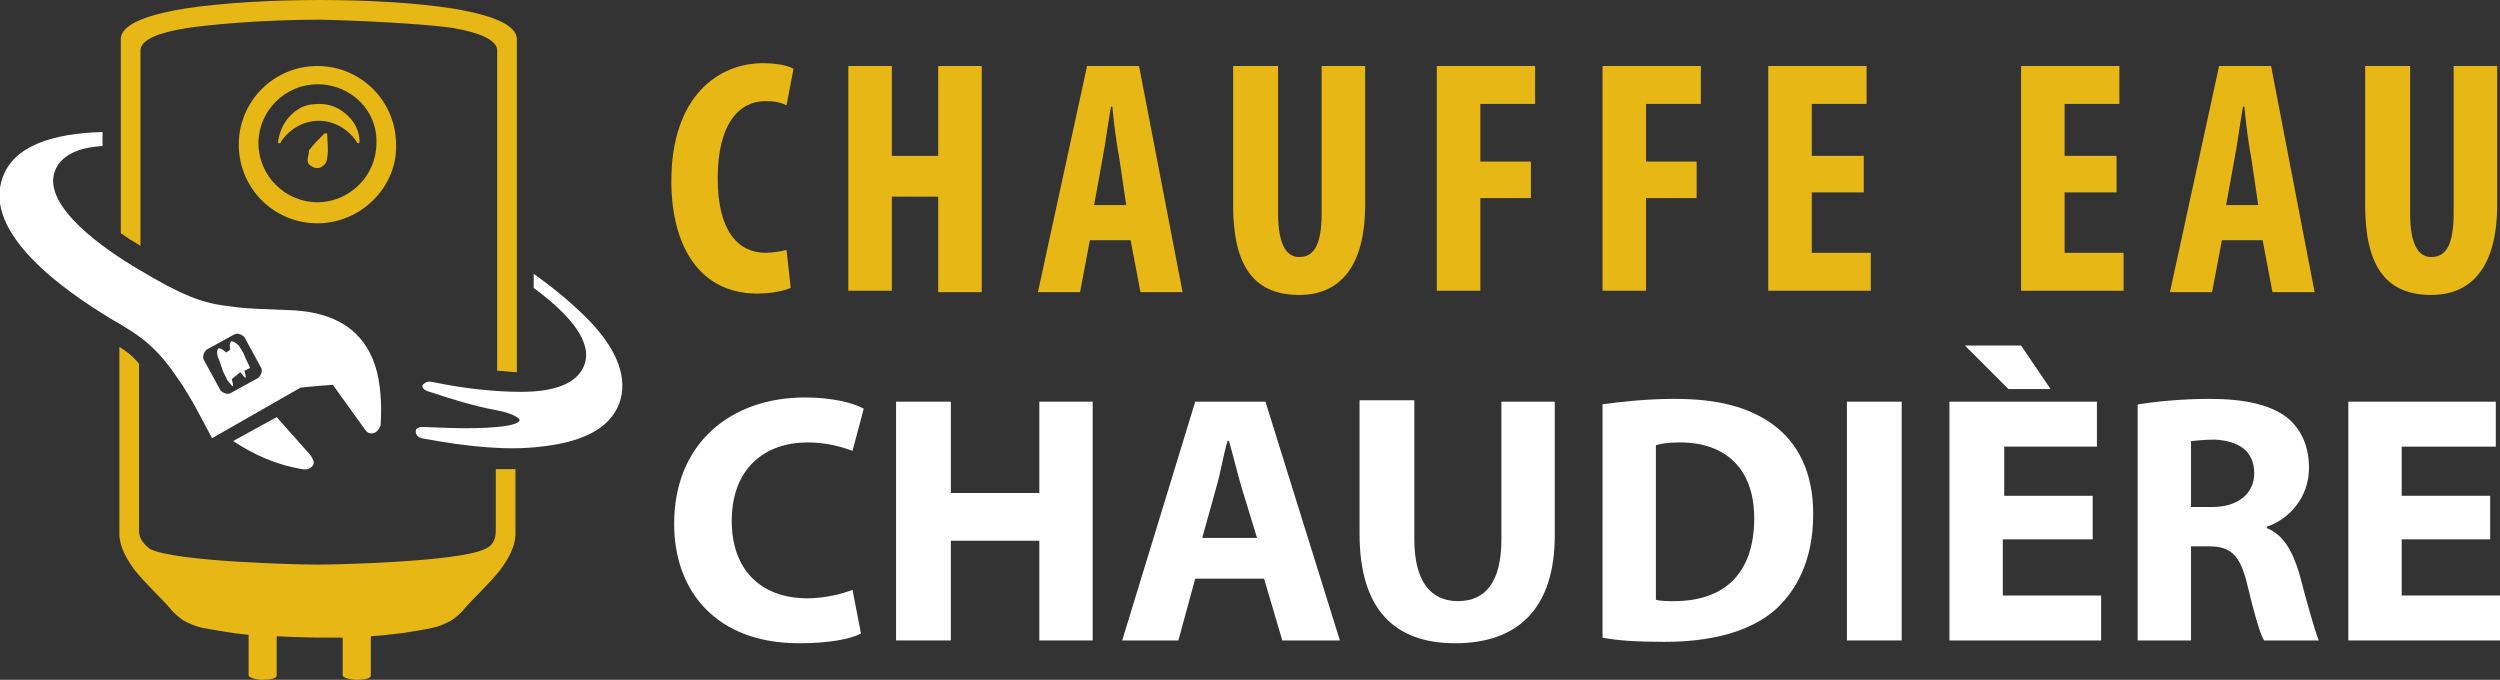 <?xml version="1.0" encoding="utf-8"?>
<!-- Generator: Adobe Illustrator 24.1.0, SVG Export Plug-In . SVG Version: 6.00 Build 0)  -->
<svg version="1.1" id="Layer_1" xmlns="http://www.w3.org/2000/svg" xmlns:xlink="http://www.w3.org/1999/xlink" x="0px" y="0px"
	 width="178px" height="48.4px" viewBox="0 0 178 48.4" style="enable-background:new 0 0 178 48.4;" xml:space="preserve">
<rect x="0" y="0" width="178" height="48.4" fill="#333333" stroke="none"/>
<style type="text/css">
	.st0{fill:#E7B716;}
	.st1{fill:#FFFFFF;}
	.st2{fill-rule:evenodd;clip-rule:evenodd;fill:#E7B716;}
	.st3{fill-rule:evenodd;clip-rule:evenodd;fill:#FFFFFF;}
</style>
<g>
	<path class="st0" d="M56.3,20.5c-0.5,0.2-1.3,0.4-2.4,0.4c-4.1,0-6.1-3.4-6.1-8c0-6.1,3.4-8.4,6.5-8.4c1.1,0,1.9,0.2,2.2,0.4
		l-0.5,2.6c-0.4-0.2-0.8-0.3-1.5-0.3c-1.8,0-3.4,1.5-3.4,5.5c0,3.8,1.5,5.3,3.4,5.3c0.5,0,1.1-0.1,1.5-0.2L56.3,20.5z"/>
	<path class="st0" d="M63.5,4.7v6.4h3.3V4.7h3.1v16.1h-3.1V14h-3.3v6.7h-3.1V4.7H63.5z"/>
	<path class="st0" d="M77.6,17.1l-0.7,3.7h-3l3.5-16.1h3.7l3.1,16.1h-3l-0.7-3.7H77.6z M80.2,14.7l-0.5-3.4c-0.2-1-0.4-2.6-0.5-3.7
		h-0.1c-0.2,1.1-0.4,2.7-0.6,3.7l-0.6,3.3H80.2z"/>
	<path class="st0" d="M91,4.7v10.5c0,2.4,0.7,3.1,1.5,3.1c0.9,0,1.6-0.6,1.6-3.1V4.7h3.1v9.9c0,4.1-1.6,6.4-4.7,6.4
		c-3.4,0-4.7-2.3-4.7-6.4V4.7H91z"/>
	<path class="st0" d="M102.3,4.7h7v2.7h-3.9v4.1h3.6v2.6h-3.6v6.6h-3.1V4.7z"/>
	<path class="st0" d="M114.1,4.7h7v2.7h-3.9v4.1h3.6v2.6h-3.6v6.6h-3.1V4.7z"/>
	<path class="st0" d="M132.7,13.7H129v4.3h4.2v2.7h-7.3V4.7h7v2.7H129v3.7h3.7V13.7z"/>
	<path class="st0" d="M150.6,13.7H147v4.3h4.2v2.7h-7.3V4.7h7v2.7H147v3.7h3.7V13.7z"/>
	<path class="st0" d="M158.2,17.1l-0.7,3.7h-3l3.5-16.1h3.7l3.1,16.1h-3l-0.7-3.7H158.2z M160.8,14.7l-0.5-3.4
		c-0.2-1-0.4-2.6-0.5-3.7h-0.1c-0.2,1.1-0.4,2.7-0.6,3.7l-0.6,3.3H160.8z"/>
	<path class="st0" d="M171.6,4.7v10.5c0,2.4,0.7,3.1,1.5,3.1c0.9,0,1.6-0.6,1.6-3.1V4.7h3.1v9.9c0,4.1-1.6,6.4-4.7,6.4
		c-3.4,0-4.7-2.3-4.7-6.4V4.7H171.6z"/>
	<path class="st1" d="M61.3,45.1c-0.7,0.4-2.3,0.7-4.4,0.7c-5.9,0-8.9-3.7-8.9-8.5c0-5.8,4.1-9,9.3-9c2,0,3.5,0.4,4.2,0.8l-0.8,3
		c-0.8-0.3-1.9-0.6-3.2-0.6c-3,0-5.4,1.8-5.4,5.6c0,3.4,2,5.5,5.4,5.5c1.2,0,2.4-0.3,3.2-0.6L61.3,45.1z"/>
	<path class="st1" d="M67.7,28.6v6.5H74v-6.5h3.8v17H74v-7.1h-6.3v7.1h-3.9v-17H67.7z"/>
	<path class="st1" d="M85.1,41.2l-1.2,4.4h-4l5.2-17h5l5.3,17h-4.1L90,41.2H85.1z M89.5,38.3l-1.1-3.6c-0.3-1-0.6-2.3-0.9-3.3h-0.1
		c-0.3,1-0.5,2.3-0.8,3.3l-1,3.6H89.5z"/>
	<path class="st1" d="M100.7,28.6v9.8c0,2.9,1.1,4.4,3.1,4.4c2,0,3.1-1.4,3.1-4.4v-9.8h3.8v9.5c0,5.2-2.6,7.7-7.1,7.7
		c-4.3,0-6.8-2.4-6.8-7.8v-9.5H100.7z"/>
	<path class="st1" d="M114,28.8c1.4-0.2,3.3-0.4,5.2-0.4c3.2,0,5.3,0.6,7,1.8c1.8,1.3,2.9,3.4,2.9,6.4c0,3.3-1.2,5.5-2.8,6.9
		c-1.8,1.5-4.5,2.2-7.8,2.2c-2,0-3.4-0.1-4.4-0.3V28.8z M117.9,42.7c0.3,0.1,0.9,0.1,1.3,0.1c3.5,0,5.7-1.9,5.7-5.9
		c0-3.5-2-5.4-5.3-5.4c-0.9,0-1.4,0.1-1.7,0.2V42.7z"/>
	<path class="st1" d="M135.4,28.6v17h-3.9v-17H135.4z"/>
	<path class="st1" d="M148.9,38.4h-6.3v4h7v3.2h-10.8v-17h10.5v3.2h-6.6v3.5h6.3V38.4z M143.9,24.6l2.1,3.1H143l-3.1-3.1H143.9z"/>
	<path class="st1" d="M152.2,28.8c1.2-0.2,3.1-0.4,5.1-0.4c2.5,0,4.3,0.4,5.5,1.3c1,0.8,1.6,2,1.6,3.6c0,2.2-1.5,3.7-3,4.2v0.1
		c1.2,0.5,1.8,1.6,2.3,3.2c0.5,1.9,1.1,4.1,1.4,4.8h-3.9c-0.3-0.5-0.7-1.9-1.2-4c-0.5-2.1-1.2-2.7-2.7-2.7H156v6.7h-3.8V28.8z
		 M156,36.1h1.5c1.9,0,3-1,3-2.4c0-1.6-1.1-2.3-2.8-2.4c-0.9,0-1.5,0.1-1.7,0.1V36.1z"/>
	<path class="st1" d="M177.3,38.4H171v4h7v3.2h-10.8v-17h10.5v3.2H171v3.5h6.3V38.4z"/>
</g>
<g>
	<path class="st2" d="M19.7,45.3v2.8c0,0.2-0.4,0.3-1,0.3s-1-0.2-1-0.3v-2.9c-1.1-0.1-2.2-0.3-3.3-0.5c-0.5-0.1-0.9-0.3-1.3-0.5
		c-0.3-0.2-0.7-0.5-1-0.9c-0.7-0.8-1.7-1.7-2.5-2.7C9,39.8,8.5,38.9,8.5,38V24.7c0.5,0.3,1,0.7,1.4,1.2v11.9c0,0.6,0.4,1,0.8,1.3
		c1.9,0.9,10.5,1.1,11.9,1.1c1.4,0,10-0.2,11.9-1.1c0.5-0.2,0.8-0.6,0.8-1.3v-4.4c0.5,0,0.9,0,1.4,0V38c0,0.9-0.5,1.8-1.1,2.6
		c-0.8,1-1.8,1.9-2.5,2.7c-0.3,0.4-0.7,0.7-1,0.9c-0.4,0.2-0.8,0.4-1.3,0.5c-1.4,0.3-2.9,0.5-4.4,0.6v2.8c0,0.2-0.4,0.3-1,0.3
		s-1-0.2-1-0.3v-2.7C22.9,45.4,21.3,45.4,19.7,45.3L19.7,45.3z M22.6,15.9c-3.1,0-5.6-2.5-5.6-5.6c0-3.1,2.5-5.6,5.6-5.6
		c3.1,0,5.6,2.5,5.6,5.6C28.3,13.3,25.7,15.9,22.6,15.9L22.6,15.9z M21.9,11.4c0,0.3,0.2,0.4,0.4,0.5c0.2,0.1,0.5,0.1,0.7-0.1
		c0.2-0.1,0.3-0.4,0.3-0.6c0.1-0.5,0-1.2,0-1.6c0-0.1,0-0.1-0.1-0.1c0,0-0.1,0-0.1,0c-0.3,0.3-0.8,0.8-1.1,1.2
		C22,11,21.9,11.2,21.9,11.4L21.9,11.4z M22.6,6c-2.3,0-4.2,1.9-4.2,4.2c0,2.3,1.9,4.2,4.2,4.2c2.3,0,4.2-1.9,4.2-4.2
		C26.9,7.9,25,6,22.6,6L22.6,6z M25.6,10.1c0-1-0.6-1.8-1.4-2.3c-0.5-0.3-1-0.4-1.5-0.4c-0.5,0-1.1,0.1-1.5,0.4
		c-0.8,0.5-1.3,1.4-1.4,2.3c0,0.1,0,0.1,0.1,0.1c0,0,0.1,0,0.1-0.1c0.6-0.9,1.6-1.5,2.7-1.5c1.1,0,2.1,0.6,2.7,1.5
		c0,0.1,0.1,0.1,0.1,0.1C25.5,10.2,25.6,10.2,25.6,10.1L25.6,10.1z M35.4,3.6c0,7.6,0,15.2,0,22.8c0.5,0,1,0.1,1.4,0.1
		c0-7.9,0-15.8,0-23.7c0-1.3-2.8-1.9-4.6-2.2c-2.6-0.4-6-0.6-9.4-0.6c-3.5,0-6.9,0.2-9.6,0.6c-1.8,0.3-4.6,0.9-4.6,2.2v13.8
		c0.4,0.3,0.9,0.6,1.4,0.9V3.6c0-0.8,1.4-1.3,3.3-1.6c1.2-0.2,5.2-0.6,9.5-0.6c4.3,0.1,8.3,0.4,9.5,0.6C34,2.3,35.4,2.8,35.4,3.6z"
		/>
	<path class="st3" d="M12.7,27c0.9,1.3,1.6,2.7,2.4,4.2c0,0,2.1-1.2,6.3-3.6c0,0,0.8-0.1,2.3-0.2c0.8,1.1,1.5,2.1,2.3,3.2
		c0.2,0.3,0.5,0.3,0.7,0.2c0.2-0.1,0.3-0.3,0.4-0.5c0.1-1.5,0-3.1-0.4-4.3c-0.8-2.4-2.7-3.7-5.7-3.9c-2.1-0.1-3.5-0.1-4.7-0.3
		c-1.9-0.2-3.4-0.8-6.4-2.6c-2.4-1.4-6.9-4.5-6-7c0.4-1.1,1.6-1.7,3.4-1.8v-1c-3.6,0.1-6.3,1-7.1,3.2c-1.5,4,4.4,8.1,7.7,10.1
		C10.2,24,11.2,24.8,12.7,27L12.7,27z M30.1,30.4c-0.3,0-0.5,0.1-0.5,0.3c0,0.2,0.1,0.4,0.4,0.5c3.2,0.6,6.1,0.9,8.5,0.6
		c2.8-0.3,4.9-1.2,5.6-3.1c0.6-1.7-0.1-3.6-1.8-5.5c-1.1-1.2-2.6-2.5-4.3-3.7v1c2.7,2,4.2,3.9,3.6,5.5c-0.5,1.3-2.1,1.9-4.5,1.9
		c-1.7,0-3.9-0.2-6.3-0.7c-0.4-0.1-0.6,0.1-0.7,0.2c-0.1,0.2,0.1,0.4,0.5,0.5c1.5,0.5,3.1,1,4.7,1.3c1.1,0.2,1.6,0.5,1.7,0.7
		c0,0.2-0.5,0.4-1.6,0.5C33.4,30.6,30.5,30.4,30.1,30.4L30.1,30.4z M16.5,27c0.1,0.3,0.1,0.5,0.1,0.5c-0.1,0-0.2-0.2-0.4-0.4
		c-0.2-0.4-0.4-0.8-0.4-0.9c-0.1-0.3-0.2-0.6-0.3-0.8c-0.1-0.4,0-0.6,0.1-0.6c0.1,0,0.3,0.1,0.5,0.3l0.3-0.2c-0.1-0.4,0-0.6,0.1-0.6
		c0.1,0,0.3,0.1,0.5,0.3c0.1,0.2,0.3,0.4,0.4,0.7c0.1,0.3,0.3,0.6,0.4,0.9l-0.4,0.2c0.1,0.3,0.1,0.5,0.1,0.5c-0.1,0-0.2-0.2-0.4-0.4
		L16.5,27L16.5,27z M22.1,32.4c0.2,0.3,0.3,0.5,0.2,0.7c-0.1,0.2-0.4,0.4-0.8,0.3c-1.8-0.3-3.4-1-4.9-2l3.1-1.7
		C20.5,30.6,21.3,31.5,22.1,32.4L22.1,32.4z M17.4,24l1.2,2.2c0.1,0.2,0,0.5-0.2,0.7l-2,1.1c-0.2,0.1-0.5,0-0.7-0.2l-1.2-2.2
		c-0.1-0.2,0-0.5,0.2-0.7l2-1.1C16.9,23.7,17.2,23.8,17.4,24z"/>
</g>
</svg>
